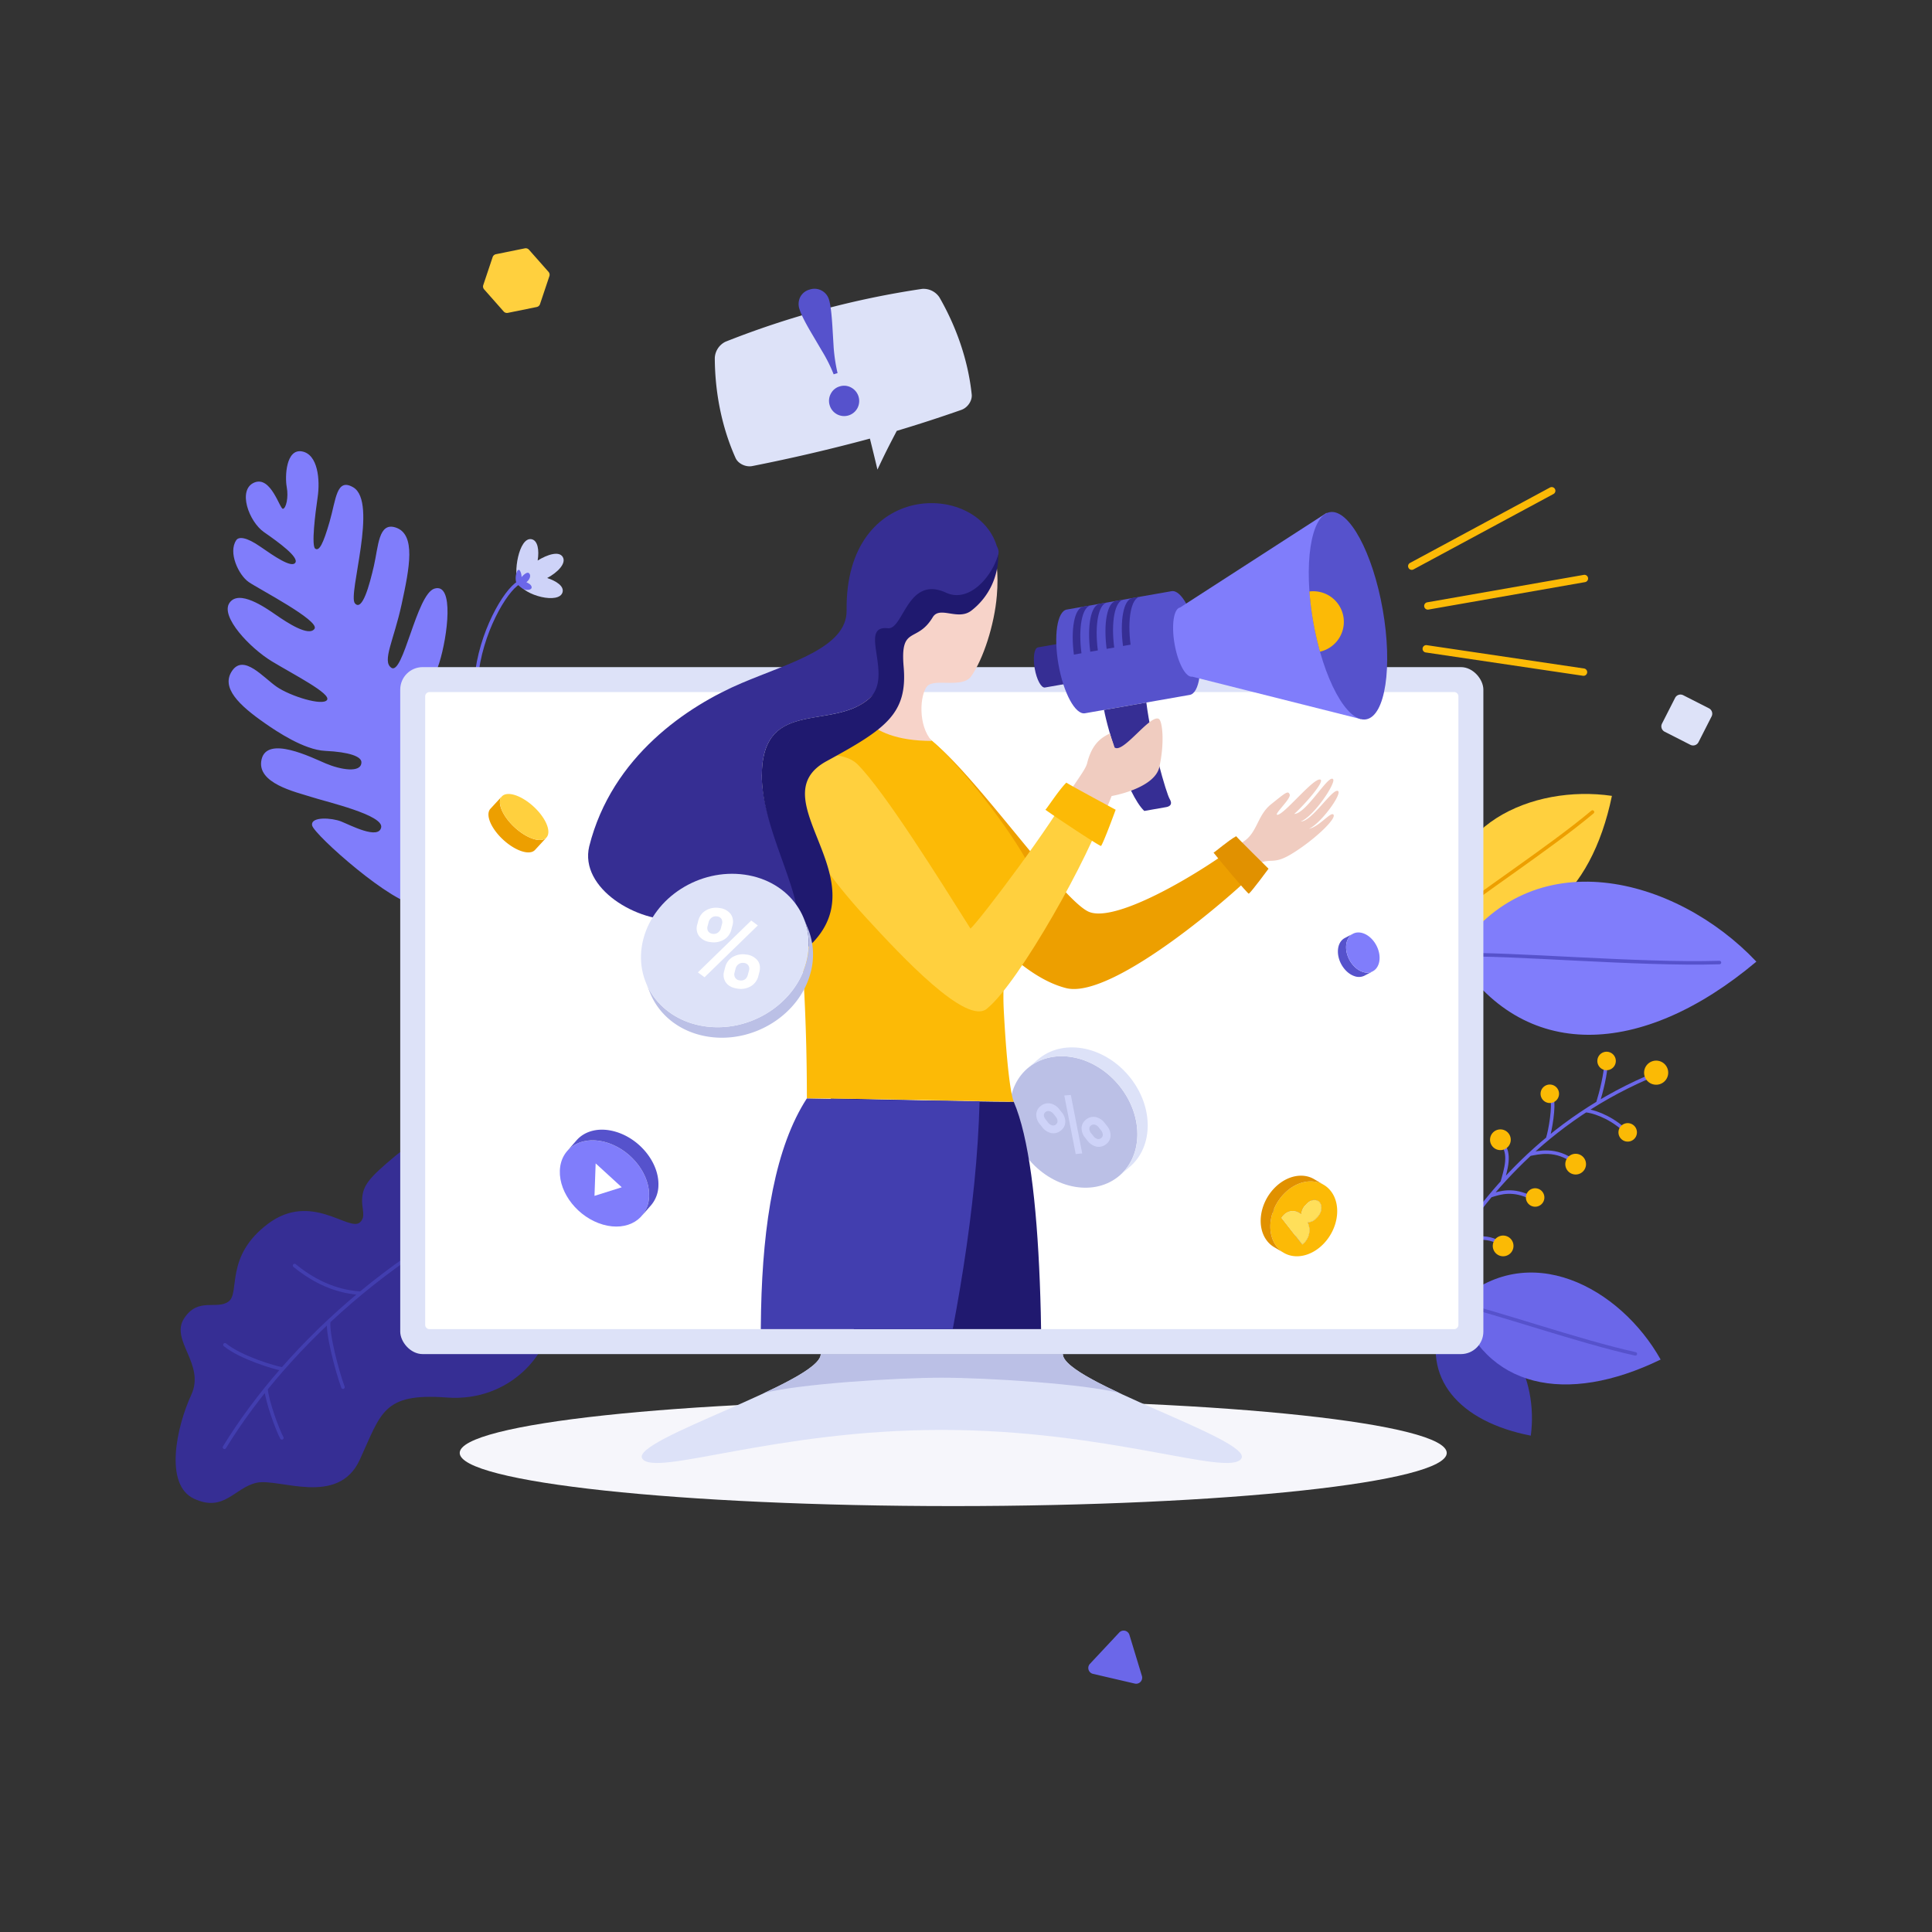 <svg xmlns="http://www.w3.org/2000/svg" viewBox="0 0 1100 1100" id="online-marketing"><rect x="0" y="0" width="1100" height="1100" fill="#333333" stroke="none"/><defs><clipPath id="a"><rect width="552.795" height="488.07" x="257.737" y="268.686" fill="none"></rect></clipPath></defs><g style="isolation:isolate"><g data-name="Secondary shapes"><path d="M823.714,827.244c0-16.709-125.804-30.258-280.989-30.258-155.181,0-280.982,13.549-280.982,30.258,0,16.717,125.8,30.261,280.982,30.261C697.91,857.505,823.714,843.961,823.714,827.244Z" style="mix-blend-mode:multiply" fill="#f6f6fb"></path><path fill="#ced3f8" d="M311.543,329.09c6.05-3.21,11.079-8.425,8.831-12.029-2.141-3.433-8.618-1.395-14.25,2.074.958-5.865.105-11.508-3.566-12.15-7.203-1.259-10.554,19.937-7.39,24.93,3.099,7.206,23.375,12.312,25.146,5.196C321.156,333.732,316.844,330.866,311.543,329.09Z"></path><path fill="none" stroke="#6b67e9" stroke-linecap="round" stroke-linejoin="round" stroke-width="2" d="M295.168,331.915c-7.363,4.282-21.766,28.163-24.093,54.837"></path><path fill="#6b67e9" d="M302.596,333.879c-.404-1.106-1.698-1.834-2.914-2.391,1.504-1.085,2.99-3.587,1.585-5.05-1.003-1.044-2.887.519-4.312,2.137a8.324,8.324,0,0,0-.315-2.233c-1.827-5.852-4.335,3.51-2.245,6.074a17.31,17.31,0,0,0,2.648,2.35C299.482,336.592,303.376,336.016,302.596,333.879Z"></path><path fill="#362e94" d="M315.84,672.957c-12.832-15.417-57.043-42.841-90.81-14.784-15.283,12.699-18.546,16.932-18.865,24.924-.207,5.206,2.261,9.693-1.167,12.827-6.27,5.731-27.716-17.726-52.472.893-24.755,18.617-15.647,39.256-22.392,44.209-6.745,4.955-17.38-2.748-25.367,9.704-7.988,12.455,12.207,25.98,4.15,43.402-8.379,18.118-15.622,51.237,1.579,59.191,17.201,7.955,22.982-6.355,35.674-9.116s46.238,13.791,58.618-12.979c12.303-26.605,12.966-38.269,49.565-35.541,36.599,2.727,58.999-26.444,58.677-44.412-.321-17.966,8.171-11.949,11.808-2.055,3.637,9.892,13.592-2.902,14.096-16.031C339.437,720.059,331.947,692.306,315.84,672.957Z"></path><path fill="none" stroke="#423eaf" stroke-linecap="round" stroke-linejoin="round" stroke-width="2" d="M325.135 669.112c-91.244 30.255-161.629 96.673-197.33 154.912M160.907 779.459c-4.638-.735-23.721-6.427-32.848-13.781M151.449 790.698c.572 7.221 6.597 23.613 9.033 27.975M205.335 736.328c-7.075-.545-21.263-2.374-37.612-15.781M187.209 752.298c-1.021 6.577 4.673 28.279 8.062 37.503M244.45 707.784c-.734 9.768 4.465 20.801 7.3 28.516M267.946 693.937c-9.446.526-26.49-5.06-37.722-11.924"></path><path fill="#807dfb" d="M237.647,515.046c7.341-.482,46.34-57.719,35.88-65.893-8.144-6.366-15.081,2.131-17.357,5.412-3.586,5.172-11.395,18.173-14.802,14.915-6.167-5.896,17.785-36.259,23.163-44.014,5.377-7.756,13.714-24.28,9.693-33.917-4.023-9.635-6.762-13.082-15.419,1.013-8.66,14.095-22.25,43.984-25.839,32.44-3.59-11.545,12.356-32.291,17.128-47.534,4.773-15.244,8.683-45.883-2.758-42.331-10.23,3.177-17.766,49.742-24.544,45.044-5.421-3.759,1.433-15.572,5.874-36.125,4.439-20.554,8.422-39.999-3.549-43.763-9.614-3.021-9.677,10.739-12.212,21.791-2.536,11.053-6.649,26.31-10.838,21.418-4.19-4.893,13.428-57.733-1.01-66.076-9.552-5.519-9.723,6.95-13.397,19.643-3.673,12.693-5.91,16.884-8.169,15.317-2.258-1.566-.083-19.495,1.368-29.308,1.456-9.814.187-24.388-8.912-26.059-9.098-1.671-9.8,14.296-8.694,20.255,1.108,5.959-.369,12.111-2.147,12.424s-6.832-19.092-16.416-14.916c-9.585,4.175-2.944,22.253,5.64,28.205,8.582,5.952,19.97,14.291,17.799,17.422-2.171,3.132-12.111-3.759-19.941-9.188-7.832-5.43-12.185-5.797-13.633-3.71-4.825,6.959,1.296,19.891,7.018,23.86,5.721,3.968,40.691,22.033,37.486,26.656-3.206,4.624-15.61-3.536-21.935-7.921-6.324-4.385-21.082-14.618-26.46-6.863-5.378,7.756,11.603,25.717,24.167,33.323,12.564,7.608,33.851,18.393,31.369,21.973-2.483,3.58-21.001-2.194-28.681-7.519-7.68-5.325-18.693-18.705-25.313-9.16-6.618,9.546,3.763,19.615,18.841,30.071,6.301,4.369,22.006,15.025,34.135,15.593,13.811.648,20.588,3.236,20.594,6.455.014,6.414-12.07,4.22-20.331.7-8.263-3.52-33.275-16.006-36.507-2.344-3.229,13.662,19.457,18.571,28.387,21.45,8.929,2.88,41.261,10.279,39.692,17.365-1.566,7.084-17.566-1.36-22.807-3.448-5.242-2.087-17.468-2.947-16.501,2.251C178.679,475.152,224.553,515.906,237.647,515.046Z"></path><path fill="none" stroke="#6b67e9" stroke-linecap="round" stroke-linejoin="round" stroke-width="2" d="M825.161 712.908c15.992-24.306 48.232-71.313 112.585-99.374M902.806 632.348c3.243.192 12.693 2.712 21.508 10.42M909.745 627.994c1.897-6.092 4.663-16.987 4.581-22.989M881.163 648.287c1.608-5.074 3.754-18.314 2.489-22.623M871.036 657.161c4.675-.787 14.786-3.837 25.849 4.782M855.315 673.1c1.848-6.676 5.244-16.608-.393-22.27M848.623 680.808c5.827-1.871 12.887-4.115 23.464 1.244M840.02 691.641c.777-8.341-.604-16.885-4.363-20.659M827.817 708.898c5.697-2.842 16.856-6.674 25.669-1.35"></path><path fill="#fbba05" d="M948.878 614.187a6.862 6.862 0 10-9.382 2.481A6.862 6.862 0 00948.878 614.187zM919.265 606.716a5.257 5.257 0 10-7.188 1.901A5.258 5.258 0 00919.265 606.716zM931.291 647.368a5.257 5.257 0 10-7.187 1.901A5.256 5.256 0 00931.291 647.368zM886.94 625.394a5.257 5.257 0 10-7.188 1.9A5.258 5.258 0 00886.94 625.394zM878.592 684.447a5.257 5.257 0 10-7.188 1.9A5.258 5.258 0 00878.592 684.447zM838.602 671.306a5.257 5.257 0 10-7.186 1.9A5.255 5.255 0 00838.602 671.306zM902.212 665.78a5.896 5.896 0 10-8.062 2.131A5.896 5.896 0 00902.212 665.78zM859.362 651.893a5.896 5.896 0 10-8.062 2.131A5.897 5.897 0 00859.362 651.893zM860.917 712.337a5.895 5.895 0 10-8.06 2.132A5.894 5.894 0 00860.917 712.337z"></path><path fill="#ffd03e" d="M824.048,523.792c46.677,16.644,81.911-13.501,93.71-70.658C872.629,446.53,818.974,469.856,824.048,523.792Z"></path><path fill="none" stroke="#ed9f00" stroke-linecap="round" stroke-linejoin="round" stroke-width="2" d="M824.048,523.792c15.895-13.479,58.361-41.058,82.643-61.465"></path><path fill="#423eaf" d="M820.467,751.18c-11.49,33.397,10.273,58.266,51.103,66.22C875.917,785.186,858.866,747.132,820.467,751.18Z"></path><path fill="#6b67e9" d="M829.473,742.157c15.683,48.328,62.214,58.088,116.026,31.911C922.626,733.278,870.108,704.289,829.473,742.157Z"></path><path fill="none" stroke="#5652cc" stroke-linecap="round" stroke-linejoin="round" stroke-width="2" d="M829.473,742.157c20.892,4.478,69.864,21.717,101.633,28.674"></path><path fill="#807dfb" d="M828.585,543.67c38.442,61.35,106.137,58.693,171.415,3.843C954.24,499.082,871.602,477.239,828.585,543.67Z"></path><path fill="none" stroke="#5652cc" stroke-linecap="round" stroke-linejoin="round" stroke-width="2" d="M828.585,543.67c30.426-1.059,104.086,5.773,150.402,4.36"></path><rect width="616.69" height="391.139" x="227.876" y="379.826" fill="#dde2f8" rx="12.797"></rect><path fill="#fff" d="M357.304,281.26H715.137a2.444,2.444,0,0,1,2.444,2.444V867.087a2.444,2.444,0,0,1-2.444,2.444H357.304a2.444,2.444,0,0,1-2.444-2.444V283.703A2.443,2.443,0,0,1,357.304,281.26Z" transform="rotate(-90 536.22 575.395)"></path><path fill="#dde2f8" d="M605.148,770.965H467.294c0,15.93-108.702,48.847-101.598,59.504s75.31-16.341,170.525-16.341,163.42,26.998,170.525,16.341S605.148,786.895,605.148,770.965Z"></path><path fill="#bbc0e6" d="M435.067 793.147v0c19.438-5.186 75.233-8.739 101.154-8.739V770.965h-68.927C467.294 776.747 452.971 784.767 435.067 793.147zM637.375 793.147c-17.905-8.381-32.227-16.4-32.227-22.182H536.221v13.444c25.921 0 81.716 3.552 101.154 8.739zM637.559 618.501c-13.834-17.366-36.834-22.368-51.381-11.156-14.539 11.206-15.111 34.376-1.277 51.743 13.842 17.376 36.849 22.372 51.389 11.165C650.838 659.041 651.401 635.877 637.559 618.501z"></path><path fill="#ced3f8" d="M598.557,645.134a8.818,8.818,0,0,1-5.26-3.507l-1.193-1.497a8.426,8.426,0,0,1-2.097-5.68,6.232,6.232,0,0,1,2.625-4.798,6.519,6.519,0,0,1,5.412-1.381,8.803,8.803,0,0,1,5.183,3.426l1.231,1.545a8.284,8.284,0,0,1,2.072,5.714,6.28,6.28,0,0,1-2.609,4.786A6.522,6.522,0,0,1,598.557,645.134Zm-3.065-7.583,1.27,1.594a4.148,4.148,0,0,0,2.198,1.564,2.43,2.43,0,0,0,2.192-.443,2.341,2.341,0,0,0,.953-1.982,4.188,4.188,0,0,0-1.071-2.541l-1.254-1.574a4.177,4.177,0,0,0-2.192-1.49,2.477,2.477,0,0,0-2.231.394q-2.123,1.636.135,4.479"></path><path fill="#dde2f8" d="M585.085,608.233l5.878-5.023q.533-.455,1.094-.888c14.547-11.213,37.547-6.211,51.381,11.156,13.486,16.929,13.298,39.352-.174,50.864l-5.878,5.023c13.472-11.512,13.66-33.935.174-50.864-13.834-17.367-36.834-22.368-51.381-11.156Q585.618,607.778,585.085,608.233Z"></path><polygon fill="#ced3f8" points="616.174 656.731 612.454 657.042 605.963 623.727 609.683 623.416 616.174 656.731"></polygon><path fill="#ced3f8" d="M615.812,642.154a6.287,6.287,0,0,1,2.625-4.782,6.536,6.536,0,0,1,5.372-1.366,8.836,8.836,0,0,1,5.229,3.468l1.185,1.487a8.409,8.409,0,0,1,2.088,5.702,6.177,6.177,0,0,1-2.586,4.815,6.549,6.549,0,0,1-5.388,1.378,8.907,8.907,0,0,1-5.236-3.493l-1.2-1.507A8.395,8.395,0,0,1,615.812,642.154Zm7.541-1.806a2.446,2.446,0,0,0-2.185.452,2.268,2.268,0,0,0-.945,1.976,4.382,4.382,0,0,0,1.08,2.519l1.239,1.555a4.406,4.406,0,0,0,2.198,1.595,2.429,2.429,0,0,0,2.209-.455,2.307,2.307,0,0,0,.945-1.96,4.357,4.357,0,0,0-1.102-2.596l-1.216-1.526a4.153,4.153,0,0,0-2.222-1.561"></path><path fill="#dde2f8" d="M524.997,164.481a503.499,503.499,0,0,0-111.892,30.064,10.836,10.836,0,0,0-6.13,9.249c.07,19.335,3.864,39.165,11.781,56.87,1.434,3.313,5.783,5.411,9.527,4.7,22.547-4.46,44.816-9.655,67.009-15.64,1.757,7.048,2.616,10.578,4.296,17.647,4.074-8.707,6.35-13.178,10.998-22.059q18.523-5.538,36.772-11.942c3.596-1.262,6.307-5.257,5.888-8.842-2.022-19.288-8.679-38.349-18.309-55.116A10.835,10.835,0,0,0,524.997,164.481Z"></path><path fill="#5652cc" d="M476.876,212.426l-2.226.686a87.403,87.403,0,0,0-6.632-13.262l-6.03-10.231q-5.435-9.194-6.762-13.499a8.991,8.991,0,0,1,.393-6.998,8.505,8.505,0,0,1,5.345-4.254,8.61,8.61,0,0,1,11.083,5.899q1.187,3.849,1.893,15.167l.711,11.871A95.928,95.928,0,0,0,476.876,212.426Zm1.185,7.588a8.252,8.252,0,0,1,6.54.627,8.691,8.691,0,0,1,3.604,11.688,8.58,8.58,0,0,1-15.789-1.503,8.448,8.448,0,0,1,.576-6.577A8.18,8.18,0,0,1,478.061,220.013Z"></path><path fill="#807dfb" d="M344.993,650.375c14.03,4.023,25.029,17.774,24.567,30.714C369.098,694.038,357.35,701.266,343.32,697.243s-25.029-17.774-24.567-30.723C319.215,653.58,330.963,646.352,344.993,650.375Z"></path><path fill="#5652cc" d="M350.311,644.302c-9.131-2.618-17.295-.471-22.011,4.914l-5.318,6.073c4.716-5.385,12.88-7.532,22.011-4.914,14.03,4.023,25.029,17.774,24.567,30.714a17.707,17.707,0,0,1-4.232,11.24l5.318-6.073a17.707,17.707,0,0,0,4.232-11.24C375.341,662.076,364.341,648.325,350.311,644.302Z"></path><polygon fill="#fff" points="339.139 662.385 354 675.982 338.478 680.877 339.139 662.385"></polygon><path fill="#5652cc" d="M781.561,553.044l-4.662,2.448a7.163,7.163,0,0,1-5.568.338c-5.27-1.654-9.561-7.944-9.583-14.047-.013-3.684,1.533-6.456,3.921-7.709l4.662-2.448c-2.387,1.254-3.933,4.025-3.921,7.709.022,6.103,4.313,12.393,9.583,14.047A7.163,7.163,0,0,0,781.561,553.044Z"></path><path fill="#807dfb" d="M785.488,545.323c.022,6.103-4.234,9.71-9.495,8.059-5.27-1.654-9.561-7.944-9.583-14.047-.022-6.103,4.234-9.699,9.504-8.045C781.176,532.94,785.466,539.22,785.488,545.323Z"></path><path fill="#ed9f00" d="M311.116,476.876l-6.514,7.055a4.358,4.358,0,0,1-2.502,1.28c-5.146.932-13.883-4.137-19.501-11.307-4.449-5.679-5.625-10.982-3.379-13.414l6.514-7.055c-2.246,2.433-1.07,7.735,3.379,13.414,5.618,7.171,14.355,12.24,19.501,11.307A4.356,4.356,0,0,0,311.116,476.876Z"></path><path fill="#ffd03e" d="M307.744,463.473c5.618,7.171,6.008,13.752.871,14.682-5.147.932-13.883-4.137-19.501-11.307-5.628-7.183-6.018-13.764-.872-14.696C293.379,451.221,302.116,456.29,307.744,463.473Z"></path><g style="isolation:isolate"><path fill="#423eaf" d="M743.325,690.953q2.748,1.622,5.496,3.245l-.012.012-5.496-3.244Z"></path><path fill="#423eaf" d="M743.269 691.005l.044-.04 5.496 3.244-.044.04Q746.017 692.627 743.269 691.005zM741.423 708.571l-5.496-3.244a10.1 10.1 0 003.005-12.73l5.496 3.245A10.1 10.1 0 01741.423 708.571z"></path><path fill="#423eaf" d="M743.269 691.005q2.748 1.622 5.496 3.244a5.686 5.686 0 01-4.337 1.592l-5.496-3.244A5.686 5.686 0 00743.269 691.005zM745.92 681.419a3.686 3.686 0 00-1.033-.913l5.496 3.244a3.689 3.689 0 011.033.913c1.655 2.119 1.08 5.785-1.273 8.21-.094.096-1.132 1.141-1.322 1.324q-2.748-1.622-5.496-3.244c.19-.184 1.228-1.228 1.322-1.324C747 687.204 747.575 683.537 745.92 681.419z"></path><path fill="#807dfb" d="M744.887,680.506l5.496,3.244c-1.76-1.039-4.296-.514-6.224,1.463l-5.496-3.245C740.591,679.992,743.126,679.467,744.887,680.506Z"></path><polygon fill="#807dfb" points="742.848 686.58 737.353 683.335 738.663 681.969 744.159 685.214 742.848 686.58"></polygon><path fill="#807dfb" d="M740.948,691.402l-5.496-3.244a7.688,7.688,0,0,1,1.9-4.822l5.496,3.244A7.689,7.689,0,0,0,740.948,691.402Z"></path><path fill="#423eaf" d="M734.421,687.373l5.496,3.244a4.751,4.751,0,0,1,1.031.784l-5.496-3.244A4.742,4.742,0,0,0,734.421,687.373Z"></path><path fill="#807dfb" d="M741.423 708.571l-5.496-3.244c-1.214-1.553-5.688-7.28-5.923-7.582-.236-.301-4.71-6.029-5.919-7.576l5.496 3.244c1.209 1.547 5.683 7.274 5.919 7.576S740.21 707.018 741.423 708.571zM734.421 687.373l5.496 3.244c-2.211-1.305-6.878-2.445-10.336 2.796l-5.496-3.244C727.543 684.929 732.21 686.068 734.421 687.373z"></path><path fill="#fcba06" d="M757.717,678.146c6.175,7.903,4.288,21.384-4.222,30.113s-20.413,9.403-26.588,1.5c-6.179-7.909-4.281-21.391,4.228-30.119C739.645,670.912,751.542,670.243,757.717,678.146ZM741.423,708.571a10.1,10.1,0,0,0,3.005-12.73,5.705,5.705,0,0,0,4.381-1.632c.152-.145,1.238-1.237,1.334-1.336,2.353-2.425,2.928-6.091,1.273-8.21-1.651-2.113-4.906-1.861-7.257.551l-1.32,1.354a7.786,7.786,0,0,0-1.891,4.834c-1.239-1.334-7.187-4.324-11.367,2.012,1.209,1.547,5.683,7.274,5.919,7.576s4.71,6.029,5.923,7.582Z"></path><path fill="#ffdf5a" d="M751.416,684.663c1.655,2.119,1.08,5.785-1.273,8.21-.096.099-1.182,1.191-1.278,1.289a5.773,5.773,0,0,1-4.437,1.678,10.099,10.099,0,0,1-3.005,12.73c-1.214-1.553-5.688-7.28-5.924-7.582s-4.71-6.028-5.919-7.576c4.18-6.336,10.129-3.346,11.367-2.012a7.689,7.689,0,0,1,1.9-4.822l1.311-1.366C746.511,682.802,749.765,682.551,751.416,684.663Z"></path><path fill="#e19100" d="M730.903,713.291l-5.496-3.245a14.267,14.267,0,0,1-3.996-3.531c-6.179-7.909-4.281-21.391,4.228-30.119,6.92-7.098,16.081-8.866,22.583-5.028l5.496,3.245c-6.501-3.838-15.662-2.071-22.583,5.028-8.509,8.728-10.407,22.21-4.228,30.119A14.267,14.267,0,0,0,730.903,713.291Z"></path></g><g clip-path="url(#a)"><path fill="#ed9f00" d="M530.525,421.848c25.742,20.504,73.191,89.382,88.99,97.096,15.553,7.594,66.875-23.729,86.686-39.354a87.296,87.296,0,0,0,12.664,12.594c-10.159,11.752-84.532,77.387-111.906,70.395-27.372-6.993-51.457-39.603-73.373-60.99C511.672,480.203,530.525,421.848,530.525,421.848Z"></path><path fill="#f0ccc0" d="M705.886,480.337c10.144-4.734,9.304-15.617,17.806-22.422,8.503-6.805,9.653-7.903,10.603-5.575.95,2.327-9.232,11.488-7.045,11.572,3.745.143,20.897-21.565,24.549-20.027,2.52,1.06-8.922,14.145-14.901,19.538,6.936-.146,19.583-22.907,22.118-19.765,1.697,2.108-10.744,20.945-18.446,24.082,6.478.007,18.19-19.244,21.253-17.36,2.469,1.519-9.624,18.399-16.57,21.506,5.869-1.141,12.482-9.976,13.979-8.062,1.838,2.362-11.434,14.876-24.01,22.458-9.943,5.993-11.34,2.325-18.206,5.121A38.714,38.714,0,0,1,705.886,480.337Z"></path><path fill="#e19100" d="M722.242,494.614s-17.446-17.213-18.425-18.506c-4.441,2.379-12.442,9.379-12.879,9.328,2.761,3.657,19.31,23.323,20.084,23.414C712.932,507.282,722.242,494.614,722.242,494.614Z"></path><path fill="#20196f" d="M473.053,625.365c-5.784,90.688,29.823,203.381,60.566,290.664-21.147,71.061,5.405,152.794,16.646,217.864h28.875c.205-72.602,32.421-426.657-1.946-506.58C553.227,627.313,473.053,625.365,473.053,625.365Z"></path><path fill="#423eaf" d="M459.402,625.365C423.508,680.712,431.167,796.656,443.103,910.109c-40.608,71.906-25.936,181.591-28.183,223.784h28.924c16.25-51.413,25.475-93.87,54.248-198.83,10.045-36.642,56.674-186.194,59.632-308.139C533.421,626.924,459.402,625.365,459.402,625.365Z"></path><path fill="#fcba06" d="M459.402,625.365c0-47.181-2.574-94.665-9.462-152.246-2.579-21.529,7.113-59.609,26.997-64.369a60.061,60.061,0,0,1,54.834,14.018c22.413,20.068,60.169,71.948,58.293,82.385-3.431,19.125-20.971,25.095-18.521,70.719,2.454,45.626,5.65,51.441,5.65,51.441S482.477,625.365,459.402,625.365Z"></path></g><path fill="#362e94" d="M590.962,368.587c-2.117.371-2.937,5.786-1.83,12.097,1.105,6.31,3.719,11.124,5.835,10.753l11.991-2.102-4.004-22.849Z"></path><path fill="#5652cc" d="M667.055,336.59l-59.673,10.46c-5.472.959-7.59,14.956-4.731,31.263,2.857,16.308,9.611,28.75,15.082,27.791l59.674-10.46c5.472-.96,7.59-14.957,4.732-31.264C679.28,348.072,672.529,335.63,667.055,336.59Z"></path><path fill="#807dfb" d="M671.917,345.866c-3.651.64-5.066,9.979-3.157,20.859,1.907,10.882,6.411,19.182,10.062,18.543l96.035,24.18-19.522-117.447Z"></path><path fill="#5652cc" d="M747.694,354.048c-5.71-32.578-1.48-60.542,9.45-62.457,10.93-1.916,24.419,22.939,30.129,55.517,5.711,32.578,1.48,60.54-9.449,62.457C766.895,411.481,753.406,386.624,747.694,354.048Z"></path><path fill="#fcba06" d="M745.541,336.767a175.73,175.73,0,0,0,6.006,34.263,17.413,17.413,0,0,0-6.006-34.263Z"></path><path fill="#362e94" d="M615.743 371.944c-1.879-14.548.307-26.414 5.326-27.294l-4.317.758c-5.021.88-7.205 12.746-5.324 27.293zM625.065 370.31c-1.879-14.547.304-26.412 5.324-27.293l-4.316.756c-5.021.88-7.205 12.745-5.325 27.293zM634.386 368.676c-1.882-14.546.304-26.413 5.325-27.293l-4.32.757c-5.02.88-7.203 12.746-5.322 27.293zM643.705 367.043c-1.879-14.548.304-26.413 5.325-27.294l-4.317.758c-5.021.879-7.207 12.747-5.325 27.293zM628.608 404.198c1.89 10.776 12.91 47.907 22.888 57.524 5.514-.967 10.41-1.825 12.503-2.192 2.097-.367 3.799-1.626 1.945-4.663-1.852-3.037-10.442-32.391-13.263-54.889C649.421 400.55 628.608 404.198 628.608 404.198z"></path><path fill="#f0ccc0" d="M632.9,453.235s24.462-4.181,27.195-16.557c3.093-14.008,1.728-26.183-.316-27.369-4.863-2.819-20.577,20.263-25.24,16.195-.611-2.225-1.999-5.609-2.599-7.957-3.129,1.767-9.854,4.335-12.93,16.853-1.499,6.106-12.31,16.247-25.737,44.585l11.447,15.755A106.367,106.367,0,0,0,632.9,453.235Z"></path><path fill="#ffd03e" d="M610.139,448.325c-9.519,18.968-52.466,76-57.586,80.372-17.99-28.519-49.01-78.215-64.315-93.519-14.655-14.655-77.62-2.615,4.869,87.306,20.104,21.914,57.394,61.86,68.896,51.735,18.109-14.619,59.066-87.644,67.397-114.661Z"></path><path fill="#fcba06" d="M635.207 461.033s-26.472-14.253-28.069-15.439c-4.411 4.333-11.417 15.331-11.95 15.421 4.51 3.353 30.769 20.803 31.713 20.643C628.612 479.153 635.207 461.033 635.207 461.033zM812.961 347.093a2.095 2.095 0 01-.359-4.159l89.151-15.627a2.095 2.095 0 01.723 4.127L813.326 347.061A2.122 2.122 0 01812.961 347.093zM803.805 324.447a2.095 2.095 0 01-.995-3.94L882.489 277.575a2.095 2.095 0 111.987 3.689L804.797 324.196A2.085 2.085 0 01803.805 324.447zM901.584 384.779a2.099 2.099 0 01-.31-.023l-89.53-13.276a2.095 2.095 0 01.614-4.145l89.53 13.276a2.095 2.095 0 01-.304 4.168z"></path><path fill="#f7d3c9" d="M530.525,421.848c-8.05-8.864-6.756-26.584-2.579-31.195,4.179-4.612,20.025,1.476,25.037-5.638,6.761-9.597,13.208-29.176,14.578-45.923,1.993-24.478-3.297-41.838-30.482-43.58-21.58-1.381-38.977,12.379-42.894,34.309-4.365,24.473,4.972,51.16,2.191,59.49-2.786,8.329-9.556,10.355-9.556,10.355S490.051,421.848,530.525,421.848Z"></path><path fill="#362e93" d="M482.02,347.569c.278,21.186-32.376,29.734-59.802,41.377-30.419,12.915-73.8,41.455-86.735,92.911-5.701,23.923,27.446,43.685,51.121,41.813,23.049-1.827,23.493,11.488,40.697,18.387,63.294,10.547,6.33-56.152,6.452-100.438.12-44.285,39.518-25.661,60.785-43.581,14.917-12.569,4.003-24.259,14.298-38.413,8.989-12.36,18.011-16.982,33.087-17.747,14.003-.707,22.992-12.185,26.107-24.612.692-2.745.859-3.743-.522-6.416C556.399,274.046,481.048,273.364,482.02,347.569Z"></path><path fill="#1f196f" d="M538.669,337.462c-22.077-10.174-24.206,21.17-33.16,20.228-17.491-1.842,3.986,27.758-10.963,40.346-21.317,17.952-60.63-.751-60.8,43.593-.169,44.346,50.712,102.775-6.586,100.373,15.02,5.258,26.976,5.966,38.68-8.874,29.157-36.984-32.308-79.532,4.774-99.757,33.567-18.307,46.21-26.872,43.89-53.7-2.071-23.965,7.459-13.114,16.549-28.23,4.022-6.683,14.338,2.141,21.995-3.781a39.224,39.224,0,0,0,15.279-31.822C564.675,328.601,551.648,343.443,538.669,337.462Z"></path><path fill="#bbc0e6" d="M457.658,522.896l2.437,5.98a39.121,39.121,0,0,1,1.458,24.806c-6.199,23.845-32.01,40.261-57.637,36.66-16.22-2.28-28.484-12.025-33.737-24.915l-2.437-5.98c5.253,12.89,17.517,22.636,33.737,24.915,25.627,3.602,51.437-12.815,57.637-36.66A39.121,39.121,0,0,0,457.658,522.896Z"></path><path fill="#dde2f8" d="M423.936,497.987c-25.639-3.603-51.449,12.813-57.651,36.669-6.199,23.845,9.556,46.103,35.195,49.707,25.627,3.602,51.437-12.815,57.637-36.66C465.318,523.846,449.563,501.588,423.936,497.987Z"></path><path fill="#fff" d="M412.141,535.015a11.362,11.362,0,0,1-7.63,1.366,9.311,9.311,0,0,1-6.451-3.357,7.525,7.525,0,0,1-1.036-6.755l.529-2.034a9.365,9.365,0,0,1,4.303-5.856,11.217,11.217,0,0,1,7.638-1.399,9.301,9.301,0,0,1,6.466,3.347,7.594,7.594,0,0,1,1.016,6.786l-.534,2.056A9.264,9.264,0,0,1,412.141,535.015Zm-9.264-7.706a3.535,3.535,0,0,0,.34,2.931,3.428,3.428,0,0,0,2.517,1.436,4.021,4.021,0,0,0,3.018-.681,4.614,4.614,0,0,0,1.756-2.704l.554-2.133a3.666,3.666,0,0,0-.29-2.935,3.272,3.272,0,0,0-2.523-1.46,4.152,4.152,0,0,0-3.013.659,4.639,4.639,0,0,0-1.812,2.776l-.549,2.111"></path><polygon fill="#fff" points="427.713 524.111 431.483 526.897 401.127 556.417 397.345 553.63 427.713 524.111"></polygon><path fill="#fff" d="M431.302,546.813q2.089,2.704,1.025,6.799l-.537,2.067a9.3,9.3,0,0,1-4.259,5.828,11.22,11.22,0,0,1-7.668,1.372q-4.431-.623-6.495-3.374a7.465,7.465,0,0,1-1.033-6.675l.552-2.122a9.227,9.227,0,0,1,4.326-5.853,11.404,11.404,0,0,1,7.633-1.377A9.356,9.356,0,0,1,431.302,546.813Zm-5.45,8.008.569-2.188a3.556,3.556,0,0,0-.317-2.927,3.366,3.366,0,0,0-2.502-1.446,4.203,4.203,0,0,0-3.051.665,4.539,4.539,0,0,0-1.786,2.723l-.56,2.155a3.476,3.476,0,0,0,.405,2.871,3.306,3.306,0,0,0,2.473,1.51q3.757.528,4.769-3.364"></path><path fill="#ffd03e" d="M298.809,141.4l-16.448,3.339a2.504,2.504,0,0,0-1.876,1.658l-5.334,15.914a2.504,2.504,0,0,0,.498,2.454L286.766,177.339a2.503,2.503,0,0,0,2.373.795l16.447-3.337a2.505,2.505,0,0,0,1.877-1.659l5.333-15.913a2.504,2.504,0,0,0-.498-2.454l-11.114-12.574A2.506,2.506,0,0,0,298.809,141.4Z"></path><path fill="#dde2f8" d="M946.277,411.982l7.456-14.649a3.437,3.437,0,0,1,4.623-1.507l14.649,7.457a3.439,3.439,0,0,1,1.505,4.624l-7.456,14.65a3.436,3.436,0,0,1-4.623,1.506l-14.651-7.457A3.439,3.439,0,0,1,946.277,411.982Z"></path><path fill="#6b67e9" d="M637.25,929.486l-16.691,17.842a3.436,3.436,0,0,0,1.732,5.696l23.798,5.534a3.438,3.438,0,0,0,4.069-4.348l-7.109-23.376A3.435,3.435,0,0,0,637.25,929.486Z"></path></g></g></svg>